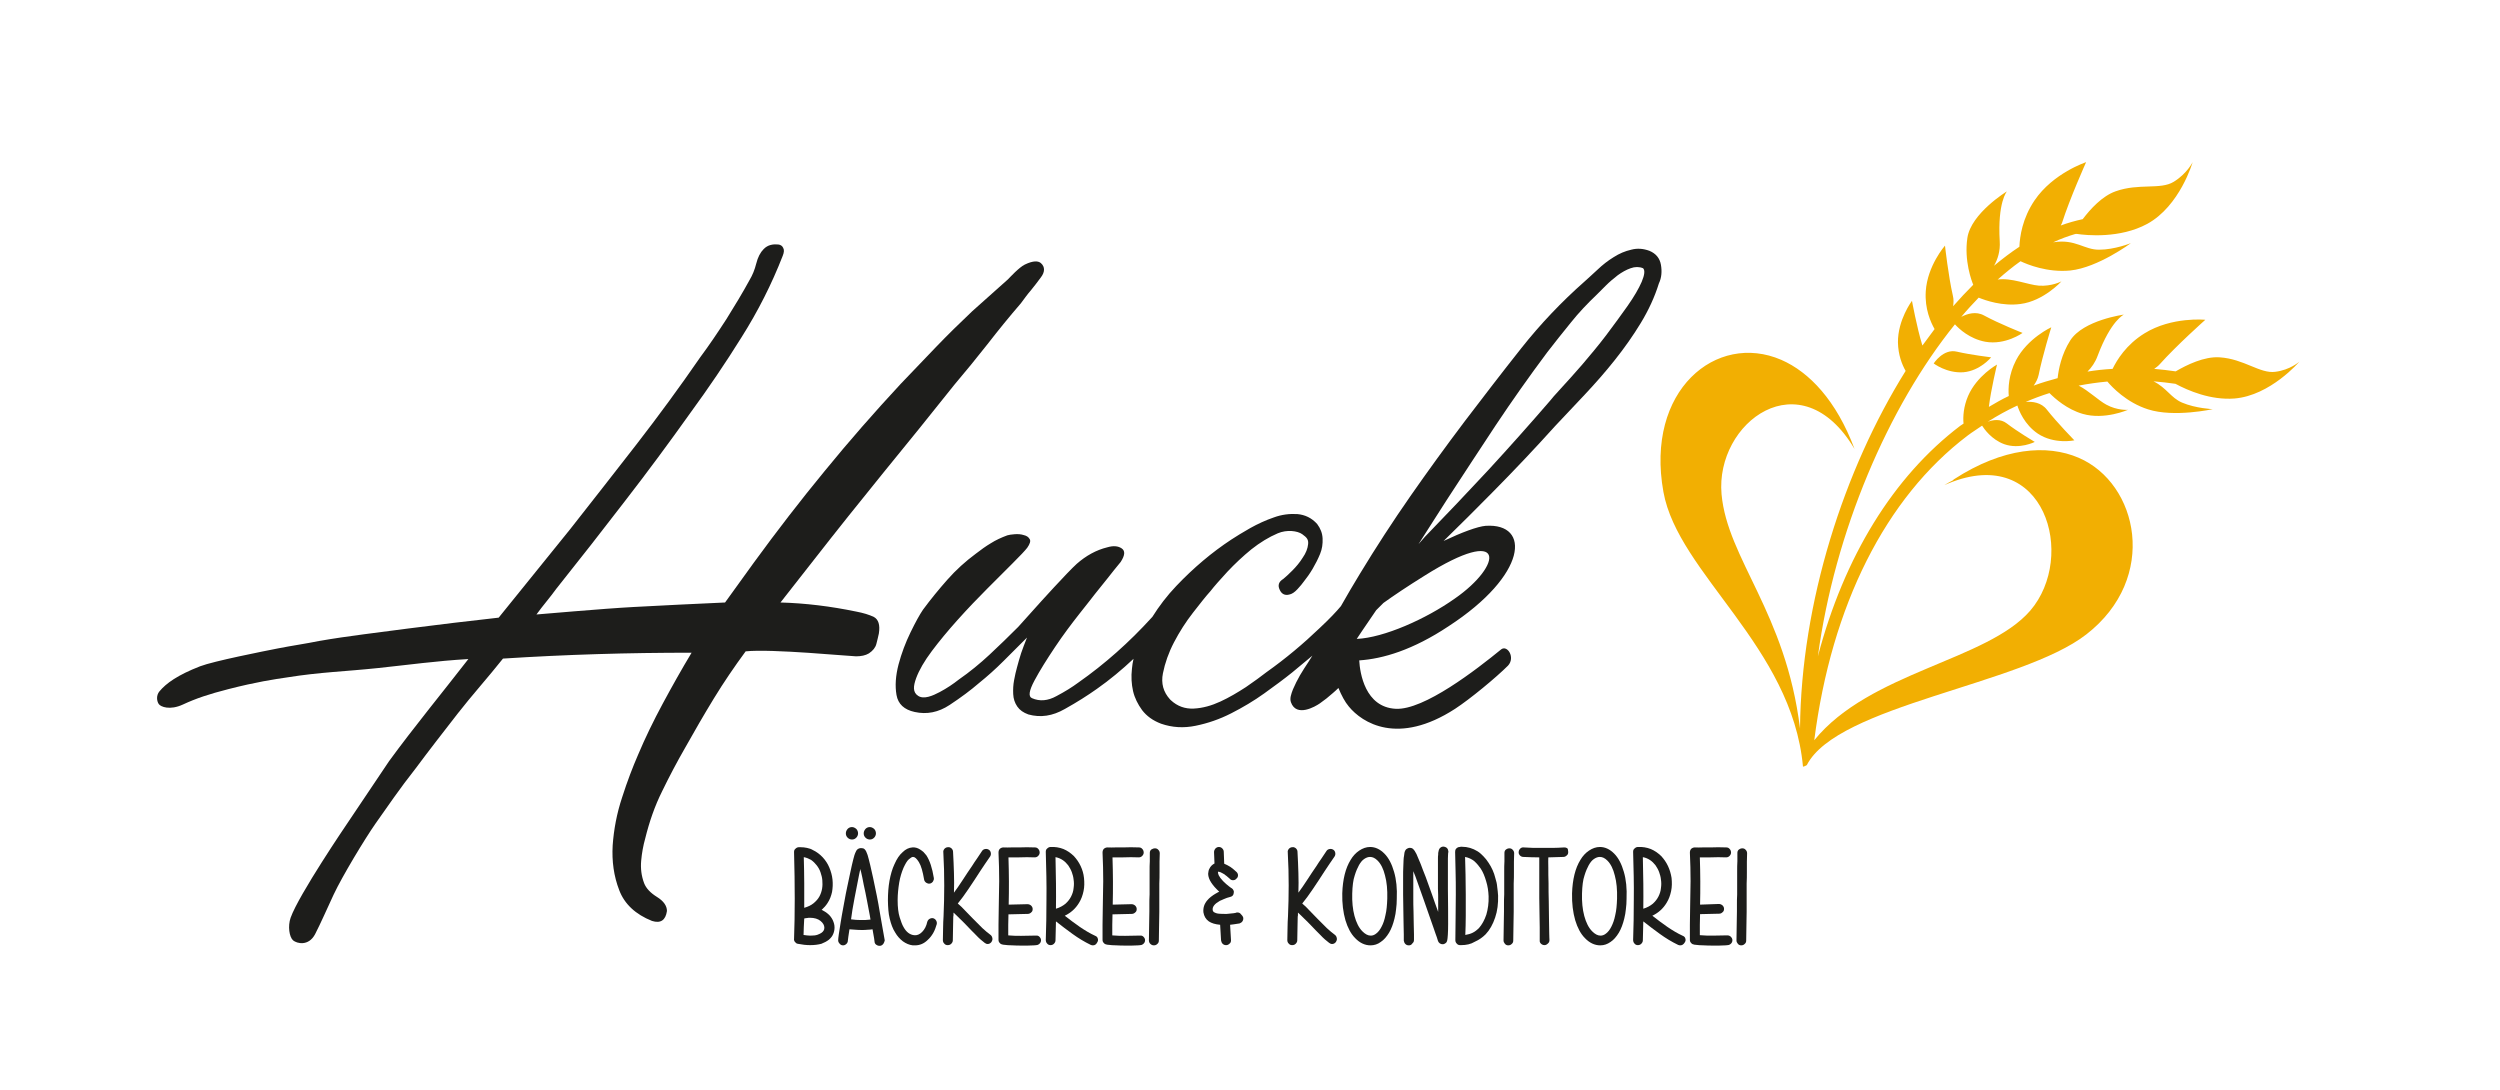 <?xml version="1.0" encoding="UTF-8"?>
<svg xmlns="http://www.w3.org/2000/svg" xmlns:xlink="http://www.w3.org/1999/xlink" version="1.1" id="Ebene_1" x="0px" y="0px" width="110.54px" height="48.19px" viewBox="0 0 110.54 48.19" xml:space="preserve">
<g>
	<g>
		<path fill="#F2AF02" d="M85.5,16.07c0,0,0.57,0.44,1.31,0.39c0.74-0.06,1.23-0.66,1.23-0.66s-0.91-0.11-1.51-0.25    C85.93,15.4,85.5,16.07,85.5,16.07z"></path>
		<path fill="#F2AF02" d="M100.6,16.44c-0.67,0.09-1.38-0.57-2.45-0.64c-0.69-0.05-1.47,0.34-1.95,0.62    c-0.32-0.05-0.64-0.08-0.95-0.11c0.08-0.06,0.17-0.12,0.24-0.2c0.74-0.83,2.02-1.97,2.02-1.97s-1.48-0.15-2.69,0.6    c-0.81,0.5-1.22,1.18-1.41,1.57c-0.37,0.02-0.74,0.06-1.11,0.12c0.18-0.18,0.34-0.4,0.45-0.7c0.59-1.57,1.16-1.82,1.16-1.82    s-1.79,0.24-2.37,1.14c-0.39,0.61-0.52,1.29-0.56,1.67c-0.36,0.1-0.71,0.2-1.06,0.33c0.1-0.14,0.18-0.29,0.22-0.47    c0.17-0.85,0.56-2.11,0.56-2.11s-1.05,0.48-1.56,1.46c-0.33,0.64-0.35,1.24-0.32,1.58c-0.3,0.14-0.59,0.31-0.88,0.48    c0.09-0.76,0.36-1.87,0.36-1.87s-0.89,0.49-1.28,1.39c-0.2,0.47-0.23,0.91-0.2,1.22c-0.05,0.04-0.1,0.06-0.15,0.1    c-2.96,2.25-5.13,5.79-6.29,10.19c0.74-5.5,3.11-11.03,6.06-14.68c0.18,0.2,0.65,0.64,1.34,0.77c0.89,0.16,1.65-0.39,1.65-0.39    s-1.04-0.41-1.7-0.77c-0.36-0.2-0.74-0.08-1.01,0.06c0.25-0.3,0.51-0.58,0.77-0.85c0.29,0.12,1.05,0.39,1.85,0.28    c1.02-0.13,1.81-1,1.81-1s-0.43,0.23-1,0.19c-0.49-0.04-1.22-0.36-1.82-0.27c0.33-0.29,0.67-0.57,1.01-0.81    c0.29,0.14,1.19,0.51,2.2,0.41c1.23-0.13,2.68-1.21,2.68-1.21s-0.72,0.29-1.4,0.29c-0.66,0.01-1.05-0.48-2.01-0.33    c-0.02,0-0.03,0.01-0.04,0.01c0.34-0.16,0.67-0.28,1.01-0.38v0.01c0.01,0,0.02,0,0.03-0.01c0.46,0.07,1.93,0.21,3.13-0.44    c1.45-0.79,2.01-2.73,2.01-2.73s-0.25,0.51-0.84,0.87c-0.59,0.36-1.54,0.05-2.57,0.42c-0.59,0.21-1.11,0.78-1.45,1.23    c-0.32,0.07-0.65,0.16-0.97,0.28c0.01-0.04,0.04-0.07,0.05-0.1c0.35-1.1,1.07-2.7,1.07-2.7s-1.46,0.48-2.28,1.69    c-0.54,0.8-0.65,1.59-0.67,2.05c-0.38,0.25-0.75,0.53-1.12,0.84c0.16-0.29,0.28-0.64,0.25-1.09c-0.1-1.73,0.32-2.2,0.32-2.2    s-1.59,0.97-1.75,2.06c-0.15,1,0.19,1.91,0.26,2.07c-0.3,0.3-0.6,0.62-0.89,0.95c0.02-0.15,0.03-0.3-0.01-0.46    c-0.2-0.87-0.35-2.22-0.35-2.22s-0.78,0.89-0.85,2.02c-0.05,0.78,0.22,1.37,0.39,1.67c-0.18,0.24-0.36,0.48-0.54,0.73    c0-0.01,0-0.03-0.01-0.04c-0.23-0.75-0.45-1.94-0.45-1.94s-0.63,0.84-0.62,1.84c0.01,0.55,0.18,0.98,0.34,1.26    c-2.73,4.37-4.62,10.24-4.67,15.81c-0.63-5.13-3.21-7.49-3.47-10.36c-0.28-3.17,3.5-6.01,5.88-2c-0.8-2.14-2-3.4-3.24-3.94    c-2.87-1.24-6.02,1.35-5.21,5.84c0.65,3.61,5.68,6.83,6.17,12.14c0.02,0.03,0.17-0.06,0.17-0.06c1.35-2.65,9.5-3.55,12.36-5.78    c3.22-2.5,2.29-6.68-0.34-7.81c-1.4-0.6-3.33-0.46-5.51,0.95l-0.06,0.05c0.02-0.01,0.04-0.01,0.05-0.02    c-0.14,0.07-0.28,0.14-0.42,0.23l0.19-0.08c4.27-1.75,5.67,3.24,3.61,5.63c-1.91,2.21-7.1,2.71-9.55,5.73    c0.76-5.95,3.15-10.72,6.78-13.47c0.21-0.16,0.43-0.29,0.64-0.44c0.09,0.14,0.41,0.61,0.98,0.82c0.68,0.24,1.35-0.1,1.35-0.1    s-0.76-0.45-1.24-0.82c-0.27-0.21-0.61-0.16-0.84-0.07c0.42-0.27,0.86-0.51,1.31-0.72c0.07,0.22,0.31,0.84,0.9,1.24    c0.73,0.49,1.62,0.3,1.62,0.3s-0.76-0.78-1.21-1.35c-0.25-0.33-0.64-0.37-0.94-0.35c0.35-0.15,0.7-0.28,1.05-0.39    c0.25,0.25,0.78,0.72,1.47,0.92c0.96,0.28,2-0.18,2-0.18s-0.47,0.04-0.96-0.23c-0.35-0.19-0.77-0.61-1.22-0.84    c0.42-0.08,0.84-0.14,1.27-0.18c0.2,0.24,0.85,0.93,1.8,1.23c1.15,0.37,2.86-0.01,2.86-0.01s-0.75-0.03-1.36-0.29    c-0.49-0.21-0.68-0.65-1.26-0.94c0.32,0.03,0.65,0.06,0.97,0.11c0.56,0.3,1.55,0.73,2.61,0.65c1.59-0.13,2.87-1.63,2.87-1.63    S101.26,16.36,100.6,16.44z M79.71,33.81L79.71,33.81c0,0.01,0,0.01,0,0.01C79.71,33.81,79.71,33.81,79.71,33.81z"></path>
	</g>
	<path fill="#1D1D1B" d="M14.75,39.56c0.39-0.83,1.37-2.45,1.85-3.14c0.48-0.68,1.11-1.6,1.76-2.42c0.61-0.82,1.24-1.63,1.87-2.44   c0.63-0.81,1.36-1.62,2.01-2.44c2.81-0.18,5.53-0.26,8.34-0.26c-0.44,0.73-0.86,1.48-1.27,2.24s-0.78,1.52-1.1,2.28   c-0.23,0.53-0.47,1.15-0.7,1.87c-0.24,0.72-0.37,1.43-0.42,2.13c-0.04,0.7,0.05,1.36,0.29,1.98c0.23,0.61,0.72,1.07,1.45,1.36   c0.38,0.12,0.6-0.03,0.66-0.44c0-0.23-0.15-0.44-0.44-0.62s-0.48-0.38-0.57-0.61c-0.12-0.32-0.16-0.65-0.13-0.99   s0.09-0.67,0.18-0.99c0.18-0.73,0.42-1.43,0.75-2.09c0.32-0.66,0.66-1.3,1.01-1.91c0.41-0.73,0.83-1.46,1.27-2.18   c0.44-0.72,0.91-1.41,1.41-2.09c1.13-0.12,4.64,0.22,4.88,0.22c0.23,0,0.42-0.04,0.57-0.13c0.18-0.12,0.29-0.26,0.33-0.42   s0.08-0.31,0.11-0.46c0.06-0.38-0.02-0.62-0.22-0.73c-0.21-0.1-0.47-0.18-0.79-0.24c-1.11-0.23-2.23-0.37-3.34-0.4l1.45-1.85   c1.03-1.32,2.06-2.61,3.1-3.89c1.04-1.27,2.09-2.57,3.14-3.89c0.5-0.59,0.99-1.19,1.47-1.8c0.48-0.62,0.97-1.22,1.47-1.8   c0.15-0.2,0.29-0.4,0.44-0.57c0.15-0.18,0.29-0.37,0.44-0.57c0.18-0.23,0.2-0.47,0-0.64c-0.11-0.09-0.32-0.12-0.71,0.07   c-0.26,0.13-0.65,0.56-0.74,0.65l-1.58,1.41c-0.56,0.53-1.09,1.05-1.6,1.58s-1.03,1.07-1.56,1.63c-1.17,1.26-2.29,2.54-3.36,3.85   c-1.07,1.3-2.12,2.66-3.14,4.06l-1.27,1.76c-1.38,0.06-2.73,0.13-4.06,0.2c-1.33,0.07-4.23,0.33-4.28,0.33   c0.15-0.2,0.29-0.39,0.44-0.57s0.29-0.37,0.44-0.57c1.03-1.29,2.04-2.58,3.03-3.87c1-1.29,1.96-2.59,2.9-3.91   c0.79-1.08,1.55-2.2,2.26-3.34c0.72-1.14,1.33-2.34,1.82-3.6c0.06-0.15,0.07-0.26,0.02-0.35c-0.04-0.09-0.12-0.14-0.22-0.15   c-0.1-0.01-0.21-0.01-0.33,0.02c-0.12,0.03-0.22,0.09-0.31,0.18c-0.15,0.15-0.26,0.36-0.33,0.64c-0.07,0.28-0.17,0.52-0.29,0.72   c-0.32,0.59-0.67,1.16-1.03,1.74c-0.37,0.57-0.75,1.14-1.16,1.69c-0.91,1.32-1.85,2.6-2.81,3.84c-0.97,1.25-1.95,2.5-2.94,3.76   l-3.16,3.91c-1.35,0.15-2.68,0.31-4,0.48c-1.32,0.18-2.61,0.32-3.93,0.55c-0.59,0.12-1.22,0.21-1.83,0.33s-2.84,0.56-3.44,0.79   c-1,0.39-1.5,0.75-1.8,1.11C6.9,30.75,6.93,31,7.02,31.13c0.08,0.12,0.49,0.29,1.07,0.02s1.15-0.46,2.01-0.68   c1.25-0.32,2-0.43,2.61-0.52c1.43-0.23,2.57-0.26,3.99-0.41s2.54-0.31,4.01-0.4c-1.14,1.47-2.43,3.04-3.51,4.52l-1.86,2.77   c0,0-2.13,3.13-2.49,4.15c-0.13,0.37-0.06,0.85,0.11,1c0.17,0.14,0.68,0.27,0.97-0.27C14.21,40.76,14.35,40.42,14.75,39.56z"></path>
	<path fill="#1D1D1B" d="M73.44,11.71c-0.05-0.29-0.22-0.5-0.51-0.62c-0.27-0.1-0.54-0.12-0.8-0.05c-0.27,0.06-0.53,0.17-0.78,0.33   c-0.26,0.16-0.49,0.34-0.71,0.55s-0.42,0.38-0.58,0.53c-1.02,0.9-1.95,1.88-2.79,2.94c-0.84,1.06-1.67,2.14-2.5,3.23   c-0.83,1.1-1.63,2.2-2.41,3.32c-0.78,1.12-1.52,2.26-2.23,3.43c-0.29,0.48-0.57,0.95-0.84,1.43c-0.19,0.23-0.5,0.56-0.95,0.98   c-0.71,0.68-1.48,1.33-2.34,1.94c-0.24,0.19-0.55,0.41-0.91,0.66c-0.37,0.24-0.74,0.46-1.13,0.64s-0.78,0.29-1.17,0.31   c-0.39,0.02-0.73-0.1-1.02-0.37l-0.04-0.04c-0.29-0.32-0.4-0.7-0.31-1.15c0.09-0.45,0.25-0.91,0.49-1.37   c0.24-0.46,0.52-0.9,0.84-1.31s0.57-0.73,0.77-0.95c0.17-0.22,0.42-0.5,0.75-0.86c0.33-0.35,0.68-0.68,1.06-0.99   c0.38-0.3,0.77-0.54,1.17-0.71c0.4-0.17,0.87-0.11,1.08,0.04c0.21,0.15,0.28,0.24,0.26,0.44s-0.1,0.4-0.24,0.6   c-0.13,0.21-0.29,0.4-0.46,0.57s-0.3,0.29-0.4,0.37c-0.2,0.12-0.25,0.28-0.16,0.47c0.08,0.19,0.23,0.27,0.42,0.22   c0.12-0.02,0.24-0.1,0.37-0.24c0.12-0.13,0.22-0.25,0.29-0.35c0.12-0.15,0.25-0.33,0.38-0.55s0.24-0.44,0.33-0.66   s0.12-0.44,0.11-0.68c-0.01-0.23-0.09-0.44-0.24-0.64c-0.24-0.27-0.54-0.41-0.88-0.44c-0.34-0.02-0.69,0.02-1.04,0.15   c-0.35,0.12-0.7,0.28-1.04,0.47c-0.34,0.19-0.62,0.37-0.84,0.51c-0.85,0.56-1.66,1.24-2.43,2.05c-0.41,0.43-0.76,0.89-1.06,1.37   c-0.01,0.01-0.01,0.01-0.02,0.02c-1,1.1-2.08,2.06-3.25,2.88c-0.27,0.2-0.59,0.4-0.97,0.6c-0.38,0.21-0.74,0.24-1.08,0.09   c-0.17-0.07-0.13-0.33,0.11-0.78s0.55-0.94,0.91-1.48c0.36-0.54,0.73-1.03,1.1-1.5c0.37-0.46,0.58-0.74,0.66-0.84   c0.19-0.24,0.38-0.48,0.57-0.71c0.18-0.23,0.37-0.47,0.57-0.71c0.19-0.29,0.21-0.49,0.05-0.6s-0.37-0.13-0.64-0.05   c-0.49,0.12-0.94,0.37-1.35,0.73c-0.41,0.37-1.65,1.74-1.88,2s-0.47,0.52-0.71,0.79c-0.41,0.41-0.83,0.82-1.26,1.22   c-0.43,0.4-0.88,0.77-1.37,1.11c-0.24,0.19-0.52,0.38-0.84,0.55s-0.7,0.33-0.95,0.17s-0.22-0.43-0.09-0.79   c0.13-0.35,0.36-0.75,0.69-1.19c0.33-0.44,0.71-0.9,1.15-1.39c0.44-0.49,0.87-0.94,1.3-1.37s0.8-0.8,1.13-1.13s0.54-0.55,0.64-0.68   c0.12-0.17,0.16-0.3,0.11-0.38c-0.05-0.09-0.13-0.15-0.26-0.18c-0.12-0.04-0.26-0.05-0.4-0.04c-0.15,0.01-0.26,0.03-0.33,0.05   c-0.27,0.1-0.51,0.21-0.73,0.35c-0.22,0.13-0.44,0.29-0.66,0.46c-0.46,0.34-0.88,0.72-1.26,1.15c-0.38,0.43-0.74,0.87-1.08,1.33   c-0.15,0.22-0.33,0.55-0.55,1c-0.22,0.45-0.4,0.93-0.53,1.42c-0.13,0.5-0.16,0.95-0.09,1.35s0.34,0.65,0.8,0.75   c0.54,0.12,1.05,0.02,1.55-0.31s0.93-0.65,1.3-0.97c0.36-0.29,0.72-0.61,1.08-0.97c0.35-0.35,0.7-0.7,1.04-1.04   c-0.1,0.24-0.18,0.47-0.26,0.69c-0.07,0.22-0.13,0.43-0.18,0.62c-0.05,0.17-0.09,0.36-0.13,0.57s-0.05,0.41-0.04,0.62   c0.01,0.21,0.07,0.39,0.18,0.55s0.27,0.27,0.49,0.35c0.54,0.15,1.07,0.07,1.61-0.24c0.54-0.3,1.01-0.6,1.42-0.89   c0.57-0.4,1.11-0.85,1.62-1.33c-0.03,0.14-0.06,0.29-0.07,0.44c-0.04,0.35-0.02,0.68,0.05,0.99c0.07,0.3,0.21,0.58,0.4,0.84   c0.2,0.26,0.47,0.46,0.84,0.6c0.49,0.17,1,0.2,1.53,0.09c0.54-0.11,1.06-0.29,1.57-0.55c0.51-0.26,1-0.55,1.46-0.88   s0.88-0.64,1.24-0.93c0.29-0.24,0.59-0.49,0.89-0.74c-0.05,0.08-0.11,0.17-0.17,0.27c-0.13,0.19-0.26,0.4-0.38,0.6   c-0.12,0.21-0.22,0.41-0.31,0.62c-0.08,0.21-0.15,0.4-0.09,0.57c0.24,0.68,1.08,0.19,1.28,0.05c0.19-0.13,0.39-0.29,0.58-0.46   c0.08-0.07,0.16-0.14,0.24-0.22c0.13,0.32,0.29,0.62,0.46,0.82c0.59,0.72,2.17,1.74,4.7,0.1c0.66-0.43,1.81-1.38,2.34-1.91   c0.33-0.36-0.03-0.92-0.3-0.72c-1.09,0.89-3.42,2.7-4.67,2.63c-1.35-0.07-1.58-1.58-1.61-2.14c1.05-0.07,2.37-0.46,3.95-1.51   c3.49-2.27,3.65-4.57,1.64-4.44c-0.36,0.03-1.06,0.29-1.86,0.67c0.73-0.71,1.45-1.43,2.17-2.16c0.94-0.95,1.86-1.92,2.76-2.92   c0.41-0.44,0.85-0.9,1.31-1.39s0.91-1,1.33-1.53c0.43-0.54,0.81-1.08,1.15-1.64c0.34-0.56,0.61-1.14,0.8-1.75   C73.47,12.28,73.49,12,73.44,11.71z M64.32,26.47c-1.27,0.9-3.14,1.73-4.33,1.78l0.24-0.36l0.62-0.91l0.32-0.32   c0.46-0.33,1.04-0.72,1.81-1.2C66.65,23.15,66.46,24.99,64.32,26.47z M72.59,12.46c-0.13,0.3-0.34,0.66-0.62,1.06   c-0.28,0.4-0.6,0.83-0.95,1.3c-0.35,0.46-0.71,0.89-1.06,1.3c-0.35,0.4-0.66,0.75-0.93,1.04c-0.27,0.29-0.44,0.49-0.51,0.58   c-0.88,1.02-1.78,2.03-2.7,3.03c-0.93,1-1.86,1.98-2.81,2.96l-0.29,0.33l1.24-1.94c0.73-1.12,1.45-2.22,2.17-3.31   c0.72-1.08,1.48-2.16,2.28-3.23c0.34-0.44,0.69-0.88,1.04-1.31c0.35-0.44,0.74-0.85,1.15-1.24c0.1-0.1,0.23-0.23,0.4-0.4   s0.35-0.32,0.53-0.46c0.18-0.13,0.37-0.24,0.57-0.31c0.19-0.07,0.38-0.07,0.55,0C72.74,11.95,72.72,12.15,72.59,12.46z"></path>
	<g>
		<g>
			<path fill="#1D1D1B" d="M35.82,41.79c-0.17,0-0.35-0.02-0.55-0.06c-0.05-0.01-0.09-0.04-0.12-0.08s-0.05-0.09-0.04-0.14     c0.02-0.54,0.03-1.13,0.03-1.77s-0.01-1.33-0.03-2.06c0-0.06,0.01-0.11,0.06-0.15c0.04-0.04,0.09-0.07,0.15-0.07h0.07     c0.1,0,0.2,0.01,0.29,0.03c0.1,0.02,0.19,0.05,0.27,0.1c0.15,0.07,0.3,0.18,0.43,0.32c0.12,0.13,0.22,0.28,0.29,0.45     c0.07,0.17,0.12,0.34,0.14,0.53s0.01,0.38-0.02,0.55c-0.04,0.18-0.1,0.34-0.2,0.49c-0.07,0.11-0.16,0.21-0.26,0.3     c0.1,0.05,0.19,0.1,0.27,0.17c0.1,0.08,0.17,0.18,0.22,0.28c0.05,0.11,0.08,0.21,0.08,0.33c0,0.1-0.02,0.2-0.06,0.29     c-0.04,0.1-0.11,0.18-0.19,0.25c-0.09,0.07-0.2,0.13-0.33,0.18C36.17,41.77,36.01,41.79,35.82,41.79z M35.53,41.34     c0.05,0.01,0.1,0.01,0.15,0.02c0.05,0,0.09,0.01,0.14,0.01c0.14,0,0.25-0.01,0.33-0.04c0.08-0.03,0.14-0.06,0.18-0.09     c0.08-0.06,0.12-0.13,0.12-0.22c0-0.11-0.06-0.21-0.17-0.3c-0.11-0.09-0.27-0.14-0.47-0.14c-0.04,0-0.08,0-0.11,0.01     c-0.04,0-0.08,0.01-0.13,0.02h-0.01C35.54,40.86,35.54,41.1,35.53,41.34z M35.54,37.9c0.01,0.4,0.02,0.79,0.02,1.16     s0,0.73,0,1.08c0.17-0.05,0.3-0.11,0.41-0.2s0.2-0.19,0.26-0.3s0.1-0.23,0.12-0.35s0.02-0.25,0.01-0.37     c-0.01-0.12-0.04-0.23-0.08-0.35s-0.1-0.22-0.17-0.31s-0.15-0.17-0.25-0.24C35.77,37.97,35.66,37.92,35.54,37.9z"></path>
			<path fill="#1D1D1B" d="M39.06,41.73c-0.04,0.05-0.08,0.08-0.14,0.09h-0.04c-0.05,0-0.1-0.02-0.14-0.05s-0.07-0.08-0.07-0.13     c0,0-0.01-0.06-0.02-0.15c-0.02-0.1-0.04-0.23-0.07-0.4c-0.07,0.01-0.15,0.02-0.23,0.02c-0.08,0.01-0.15,0.01-0.22,0.01     c-0.1,0-0.19,0-0.29-0.01c-0.1-0.01-0.19-0.01-0.28-0.02c-0.02,0.13-0.04,0.24-0.05,0.33s-0.02,0.14-0.02,0.16     c0,0.06-0.02,0.11-0.06,0.15s-0.09,0.07-0.15,0.07s-0.11-0.02-0.15-0.07c-0.04-0.04-0.07-0.09-0.07-0.15     c0-0.05,0.01-0.14,0.03-0.28s0.05-0.31,0.08-0.51c0.03-0.2,0.07-0.41,0.11-0.63c0.04-0.23,0.08-0.44,0.12-0.65     c0.02-0.09,0.04-0.19,0.06-0.29c0.02-0.11,0.04-0.21,0.07-0.33c0.02-0.11,0.05-0.22,0.07-0.33s0.05-0.22,0.07-0.32     c0.04-0.18,0.08-0.32,0.11-0.43c0.02-0.05,0.04-0.12,0.08-0.19s0.1-0.11,0.19-0.12c0.02,0,0.06,0,0.11,0.01s0.1,0.06,0.14,0.14     c0.02,0.04,0.04,0.09,0.06,0.15c0.03,0.1,0.07,0.25,0.12,0.46c0.04,0.16,0.08,0.36,0.13,0.58c0.05,0.23,0.1,0.48,0.16,0.77     c0.05,0.24,0.09,0.48,0.13,0.72c0.04,0.23,0.08,0.44,0.11,0.63c0.03,0.18,0.07,0.39,0.11,0.62     C39.11,41.63,39.09,41.68,39.06,41.73z M37.67,37.12c-0.07,0-0.14-0.03-0.19-0.08c-0.05-0.05-0.08-0.11-0.08-0.19     c0-0.08,0.03-0.14,0.08-0.2c0.05-0.05,0.11-0.08,0.19-0.08c0.07,0,0.13,0.03,0.19,0.08c0.05,0.05,0.08,0.12,0.08,0.2     c0,0.07-0.03,0.14-0.08,0.19C37.8,37.1,37.74,37.12,37.67,37.12z M37.63,40.65c0.14,0.02,0.29,0.03,0.43,0.03s0.29,0,0.43-0.02     c-0.02-0.12-0.04-0.25-0.07-0.39s-0.05-0.28-0.08-0.42c-0.05-0.27-0.1-0.51-0.15-0.73c-0.04-0.22-0.08-0.41-0.12-0.58     c-0.01-0.02-0.01-0.04-0.02-0.06c0-0.02-0.01-0.04-0.01-0.06c-0.03,0.14-0.07,0.32-0.11,0.54c-0.04,0.21-0.09,0.47-0.15,0.77     c-0.03,0.17-0.06,0.34-0.09,0.5C37.67,40.37,37.65,40.51,37.63,40.65z M38.46,37.12c-0.07,0-0.14-0.03-0.19-0.08     c-0.05-0.05-0.08-0.11-0.08-0.19c0-0.08,0.03-0.14,0.08-0.2c0.05-0.05,0.11-0.08,0.19-0.08c0.07,0,0.13,0.03,0.19,0.08     c0.05,0.05,0.08,0.12,0.08,0.2c0,0.07-0.03,0.14-0.08,0.19C38.59,37.1,38.53,37.12,38.46,37.12z"></path>
			<path fill="#1D1D1B" d="M40.46,41.8c-0.02,0-0.03,0-0.05,0c-0.01,0-0.03,0-0.05,0c-0.16-0.02-0.3-0.08-0.44-0.18     c-0.13-0.1-0.25-0.23-0.34-0.39c-0.05-0.08-0.1-0.17-0.14-0.28c-0.04-0.1-0.07-0.21-0.1-0.33c-0.03-0.12-0.05-0.25-0.06-0.38     c-0.01-0.14-0.02-0.28-0.02-0.42c0-0.31,0.02-0.6,0.07-0.88c0.05-0.27,0.12-0.52,0.22-0.73c0.1-0.23,0.22-0.41,0.36-0.53     c0.13-0.13,0.28-0.2,0.43-0.21c0.12-0.01,0.23,0.02,0.34,0.09c0.05,0.03,0.1,0.07,0.15,0.11c0.04,0.05,0.09,0.1,0.13,0.15     c0.15,0.23,0.26,0.56,0.33,1c0.01,0.06-0.01,0.11-0.04,0.16c-0.04,0.05-0.08,0.08-0.14,0.09c-0.06,0.01-0.11-0.01-0.16-0.04     c-0.05-0.04-0.08-0.08-0.09-0.14c-0.06-0.35-0.13-0.61-0.23-0.77s-0.18-0.23-0.26-0.23c-0.05,0-0.11,0.04-0.19,0.11     c-0.08,0.07-0.15,0.2-0.23,0.37c-0.08,0.19-0.15,0.41-0.19,0.65c-0.04,0.25-0.07,0.51-0.07,0.78c0,0.32,0.03,0.57,0.09,0.76     s0.11,0.33,0.17,0.43c0.12,0.22,0.28,0.34,0.46,0.36c0.13,0.02,0.25-0.03,0.36-0.14s0.19-0.26,0.23-0.45     c0.02-0.06,0.05-0.1,0.1-0.13c0.05-0.03,0.11-0.04,0.16-0.03c0.06,0.02,0.1,0.05,0.13,0.1c0.03,0.05,0.04,0.1,0.03,0.16     c-0.04,0.14-0.09,0.28-0.16,0.4c-0.07,0.12-0.15,0.22-0.24,0.3C40.86,41.72,40.67,41.8,40.46,41.8z"></path>
			<path fill="#1D1D1B" d="M43.8,41.34c0.05,0.04,0.07,0.09,0.08,0.15c0.01,0.06-0.01,0.11-0.04,0.16c-0.05,0.06-0.1,0.09-0.17,0.09     c-0.05,0-0.09-0.02-0.13-0.05c-0.12-0.09-0.25-0.2-0.38-0.34c-0.14-0.14-0.28-0.28-0.42-0.43c-0.1-0.1-0.19-0.2-0.29-0.29     c-0.1-0.1-0.19-0.19-0.29-0.28c0,0.03,0,0.06,0,0.09s0,0.06-0.01,0.09c0,0.17-0.01,0.34-0.01,0.51s-0.01,0.35-0.01,0.54     c0,0.06-0.03,0.11-0.07,0.15s-0.09,0.06-0.15,0.06H41.9c-0.06,0-0.11-0.02-0.15-0.07c-0.04-0.04-0.06-0.09-0.06-0.15     c0-0.19,0.01-0.37,0.01-0.54c0-0.17,0.01-0.35,0.02-0.52c0.02-0.46,0.03-0.91,0.03-1.36s-0.01-0.94-0.04-1.46     c-0.01-0.06,0.01-0.11,0.05-0.16c0.04-0.04,0.09-0.07,0.15-0.07c0.06-0.01,0.11,0.01,0.16,0.05c0.04,0.04,0.07,0.09,0.07,0.15     c0.02,0.33,0.03,0.64,0.04,0.94c0.01,0.29,0.01,0.58,0,0.87c0.12-0.16,0.25-0.35,0.38-0.55c0.14-0.21,0.27-0.42,0.42-0.63     c0.07-0.11,0.14-0.22,0.22-0.33c0.07-0.11,0.15-0.22,0.22-0.33c0.03-0.05,0.08-0.08,0.14-0.09c0.06-0.01,0.11,0,0.16,0.03     s0.08,0.08,0.09,0.14s0,0.11-0.03,0.16c-0.07,0.1-0.14,0.21-0.22,0.32c-0.07,0.11-0.15,0.22-0.22,0.33     c-0.18,0.28-0.35,0.54-0.52,0.79c-0.17,0.25-0.32,0.46-0.47,0.64c0.12,0.1,0.23,0.21,0.34,0.33c0.11,0.12,0.23,0.23,0.34,0.35     c0.14,0.14,0.28,0.28,0.41,0.41C43.57,41.16,43.69,41.26,43.8,41.34z"></path>
			<path fill="#1D1D1B" d="M45.96,41.42c0.04,0.04,0.07,0.09,0.07,0.15s-0.02,0.11-0.06,0.15s-0.09,0.07-0.15,0.07     c-0.02,0-0.05,0.01-0.1,0.01c-0.09,0-0.18,0.01-0.27,0.01s-0.18,0-0.28,0c-0.13,0-0.27,0-0.4-0.01c-0.13,0-0.27-0.01-0.42-0.03     c-0.06-0.01-0.11-0.03-0.14-0.07c-0.04-0.04-0.06-0.08-0.06-0.14c0-0.23,0-0.45,0-0.68s0.01-0.46,0.01-0.7     c0.01-0.4,0.01-0.81,0.02-1.22c0-0.41-0.01-0.83-0.03-1.26c0-0.07,0.02-0.13,0.06-0.17c0.05-0.04,0.1-0.06,0.16-0.06     c0.12,0,0.23,0.01,0.34,0c0.11,0,0.23,0,0.34,0c0.23-0.01,0.47-0.01,0.71,0c0.06,0,0.11,0.02,0.15,0.07     c0.04,0.04,0.06,0.1,0.06,0.16s-0.03,0.11-0.07,0.15s-0.09,0.06-0.15,0.06c-0.23-0.01-0.46-0.01-0.69,0h-0.47     c0.01,0.36,0.02,0.72,0.02,1.06c0,0.35,0,0.69-0.01,1.03l0.83-0.02c0.06,0,0.11,0.02,0.16,0.06c0.04,0.04,0.07,0.09,0.07,0.15     s-0.01,0.11-0.06,0.15c-0.04,0.04-0.09,0.07-0.16,0.07l-0.85,0.02c0,0.16-0.01,0.31-0.01,0.47c0,0.15,0,0.31,0,0.46     c0.2,0.02,0.39,0.02,0.57,0.02s0.37-0.01,0.55-0.01h0.11C45.87,41.36,45.92,41.38,45.96,41.42z"></path>
			<path fill="#1D1D1B" d="M48.32,41.8c-0.03,0-0.06-0.01-0.09-0.02c-0.29-0.14-0.55-0.3-0.8-0.48s-0.5-0.37-0.74-0.56     c0,0.14-0.01,0.29-0.01,0.43s-0.01,0.28-0.01,0.41c0,0.06-0.03,0.11-0.07,0.15s-0.09,0.06-0.15,0.06s-0.11-0.02-0.15-0.07     c-0.04-0.04-0.06-0.1-0.06-0.16c0.02-0.55,0.03-1.15,0.03-1.8c0.01-0.65-0.01-1.35-0.03-2.09c0-0.06,0.01-0.11,0.06-0.15     c0.04-0.04,0.09-0.07,0.15-0.07c0.2-0.01,0.39,0.02,0.57,0.09c0.08,0.03,0.16,0.08,0.24,0.13c0.07,0.05,0.15,0.11,0.22,0.18     c0.12,0.13,0.22,0.27,0.3,0.44c0.08,0.17,0.13,0.34,0.15,0.53c0.02,0.2,0.02,0.39-0.02,0.58c-0.04,0.19-0.1,0.36-0.2,0.52     c-0.15,0.25-0.36,0.44-0.63,0.57c0.22,0.17,0.44,0.34,0.66,0.49s0.45,0.29,0.69,0.4c0.06,0.02,0.1,0.07,0.11,0.12     c0.02,0.06,0.01,0.11-0.02,0.16C48.47,41.76,48.41,41.8,48.32,41.8z M46.67,37.9c0.02,0.81,0.03,1.57,0.02,2.28     c0.17-0.05,0.31-0.13,0.42-0.22c0.11-0.1,0.19-0.2,0.25-0.32s0.1-0.24,0.11-0.37c0.02-0.13,0.02-0.26,0-0.38     c-0.01-0.11-0.04-0.22-0.08-0.33s-0.1-0.21-0.16-0.3c-0.07-0.09-0.15-0.17-0.24-0.23C46.9,37.97,46.79,37.92,46.67,37.9z"></path>
			<path fill="#1D1D1B" d="M50.56,41.42c0.04,0.04,0.07,0.09,0.07,0.15s-0.02,0.11-0.06,0.15s-0.09,0.07-0.15,0.07     c-0.02,0-0.05,0.01-0.1,0.01c-0.09,0-0.18,0.01-0.27,0.01s-0.18,0-0.28,0c-0.13,0-0.27,0-0.4-0.01c-0.13,0-0.27-0.01-0.42-0.03     c-0.06-0.01-0.11-0.03-0.14-0.07c-0.04-0.04-0.06-0.08-0.06-0.14c0-0.23,0-0.45,0-0.68s0.01-0.46,0.01-0.7     c0.01-0.4,0.01-0.81,0.02-1.22c0-0.41-0.01-0.83-0.03-1.26c0-0.07,0.02-0.13,0.06-0.17c0.05-0.04,0.1-0.06,0.16-0.06     c0.12,0,0.23,0.01,0.34,0c0.11,0,0.23,0,0.34,0c0.23-0.01,0.47-0.01,0.71,0c0.06,0,0.11,0.02,0.15,0.07     c0.04,0.04,0.06,0.1,0.06,0.16s-0.03,0.11-0.07,0.15s-0.09,0.06-0.15,0.06c-0.23-0.01-0.46-0.01-0.69,0h-0.47     c0.01,0.36,0.02,0.72,0.02,1.06c0,0.35,0,0.69-0.01,1.03l0.83-0.02c0.06,0,0.11,0.02,0.16,0.06c0.04,0.04,0.07,0.09,0.07,0.15     s-0.01,0.11-0.06,0.15c-0.04,0.04-0.09,0.07-0.16,0.07l-0.85,0.02c0,0.16-0.01,0.31-0.01,0.47c0,0.15,0,0.31,0,0.46     c0.2,0.02,0.39,0.02,0.57,0.02s0.37-0.01,0.55-0.01h0.11C50.47,41.36,50.52,41.38,50.56,41.42z"></path>
			<path fill="#1D1D1B" d="M51.07,37.51c0.06,0,0.11,0.02,0.15,0.07c0.04,0.04,0.06,0.09,0.06,0.15c0,0.1-0.01,0.22-0.01,0.37     s0,0.3,0,0.46c0,0.17,0,0.33-0.01,0.51c0,0.17,0,0.34,0,0.5s0,0.3,0,0.43s0,0.24,0,0.32c0,0.2-0.01,0.4-0.01,0.61     s-0.01,0.43-0.01,0.66c0,0.06-0.02,0.11-0.07,0.15c-0.04,0.04-0.09,0.06-0.15,0.06s-0.11-0.02-0.16-0.07     c-0.04-0.04-0.06-0.09-0.06-0.15c0-0.24,0.01-0.46,0.01-0.67s0.01-0.41,0.01-0.61c0-0.08,0-0.19,0-0.32s0-0.27,0.01-0.43     c0-0.16,0-0.32,0-0.5c0-0.17,0-0.34,0-0.51c0-0.16,0-0.32,0.01-0.46c0-0.14,0-0.27,0-0.37c0-0.06,0.02-0.11,0.07-0.15     C50.96,37.53,51.01,37.51,51.07,37.51z"></path>
			<path fill="#1D1D1B" d="M54.97,40.57c0.01,0.06,0,0.11-0.03,0.16s-0.08,0.08-0.13,0.1c-0.01,0-0.05,0.01-0.13,0.02     c-0.08,0.01-0.17,0.03-0.29,0.04l0.04,0.68c0,0.06-0.01,0.11-0.06,0.15c-0.04,0.04-0.09,0.07-0.15,0.07h-0.01     c-0.06,0-0.11-0.02-0.15-0.06s-0.06-0.09-0.07-0.15l-0.04-0.69c-0.22-0.02-0.38-0.07-0.5-0.15c-0.14-0.1-0.21-0.23-0.24-0.4     c-0.02-0.2,0.04-0.38,0.17-0.53c0.09-0.11,0.22-0.21,0.39-0.31c0.02-0.01,0.05-0.02,0.07-0.04c0.02-0.01,0.05-0.02,0.07-0.03     c-0.02-0.02-0.04-0.04-0.06-0.06s-0.04-0.04-0.06-0.06c-0.12-0.12-0.22-0.25-0.29-0.38c-0.06-0.12-0.08-0.22-0.08-0.3     c0.01-0.09,0.02-0.16,0.05-0.21c0.05-0.11,0.13-0.19,0.23-0.24l-0.02-0.5c0-0.06,0.02-0.11,0.06-0.16     c0.04-0.04,0.09-0.07,0.15-0.07s0.11,0.02,0.15,0.06s0.07,0.09,0.07,0.15l0.02,0.53c0.04,0.02,0.08,0.04,0.13,0.06     c0.04,0.02,0.09,0.05,0.14,0.08c0.07,0.05,0.14,0.1,0.19,0.15c0.05,0.05,0.08,0.07,0.08,0.07c0.05,0.05,0.07,0.1,0.07,0.15     c0,0.06-0.02,0.11-0.07,0.15c-0.04,0.05-0.09,0.07-0.15,0.07s-0.11-0.02-0.15-0.07c-0.02-0.02-0.04-0.04-0.07-0.06     c-0.02-0.02-0.04-0.04-0.07-0.06s-0.06-0.04-0.09-0.07c-0.08-0.05-0.15-0.08-0.19-0.1c-0.04-0.01-0.07-0.02-0.08-0.02l-0.01,0.01     c-0.01,0.02-0.01,0.05,0,0.07c0.01,0.03,0.02,0.05,0.02,0.07c0.02,0.04,0.05,0.08,0.08,0.13c0.04,0.05,0.08,0.09,0.12,0.14     c0.09,0.09,0.18,0.17,0.26,0.23c0.08,0.06,0.12,0.09,0.13,0.09c0.03,0.02,0.06,0.06,0.07,0.09c0.02,0.04,0.02,0.08,0.01,0.12     c-0.01,0.1-0.07,0.15-0.16,0.17c-0.05,0.01-0.09,0.03-0.14,0.04c-0.05,0.02-0.09,0.04-0.15,0.06c-0.05,0.02-0.1,0.05-0.16,0.07     c-0.23,0.13-0.34,0.26-0.32,0.41c0,0.03,0.02,0.06,0.05,0.09c0.05,0.03,0.12,0.06,0.22,0.07c0.1,0.01,0.21,0.01,0.35,0.01     c0.12-0.01,0.22-0.02,0.3-0.03c0.08-0.01,0.12-0.02,0.13-0.03c0.06-0.01,0.11,0,0.16,0.03C54.92,40.47,54.95,40.51,54.97,40.57z"></path>
			<path fill="#1D1D1B" d="M59.03,41.34c0.05,0.04,0.07,0.09,0.08,0.15c0.01,0.06-0.01,0.11-0.04,0.16     c-0.05,0.06-0.1,0.09-0.17,0.09c-0.05,0-0.09-0.02-0.13-0.05c-0.12-0.09-0.25-0.2-0.38-0.34c-0.14-0.14-0.28-0.28-0.42-0.43     c-0.1-0.1-0.19-0.2-0.29-0.29c-0.1-0.1-0.19-0.19-0.29-0.28c0,0.03,0,0.06,0,0.09s0,0.06-0.01,0.09c0,0.17-0.01,0.34-0.01,0.51     s-0.01,0.35-0.01,0.54c0,0.06-0.03,0.11-0.07,0.15s-0.09,0.06-0.15,0.06h-0.01c-0.06,0-0.11-0.02-0.15-0.07     c-0.04-0.04-0.06-0.09-0.06-0.15c0-0.19,0.01-0.37,0.01-0.54c0-0.17,0.01-0.35,0.02-0.52c0.02-0.46,0.03-0.91,0.03-1.36     s-0.01-0.94-0.04-1.46c-0.01-0.06,0.01-0.11,0.05-0.16c0.04-0.04,0.09-0.07,0.15-0.07c0.06-0.01,0.11,0.01,0.16,0.05     c0.04,0.04,0.07,0.09,0.07,0.15c0.02,0.33,0.03,0.64,0.04,0.94c0.01,0.29,0.01,0.58,0,0.87c0.12-0.16,0.25-0.35,0.38-0.55     c0.14-0.21,0.27-0.42,0.42-0.63c0.07-0.11,0.14-0.22,0.22-0.33c0.07-0.11,0.15-0.22,0.22-0.33c0.03-0.05,0.08-0.08,0.14-0.09     c0.06-0.01,0.11,0,0.16,0.03s0.08,0.08,0.09,0.14c0.01,0.06,0,0.11-0.03,0.16c-0.07,0.1-0.14,0.21-0.22,0.32     c-0.07,0.11-0.15,0.22-0.22,0.33c-0.18,0.28-0.35,0.54-0.52,0.79c-0.17,0.25-0.32,0.46-0.47,0.64c0.12,0.1,0.23,0.21,0.34,0.33     c0.11,0.12,0.23,0.23,0.34,0.35c0.14,0.14,0.28,0.28,0.41,0.41C58.8,41.16,58.92,41.26,59.03,41.34z"></path>
			<path fill="#1D1D1B" d="M60.6,41.8c-0.25,0-0.48-0.11-0.68-0.32c-0.19-0.19-0.33-0.46-0.43-0.79c-0.1-0.35-0.15-0.74-0.14-1.19     c0.02-0.61,0.14-1.11,0.37-1.48c0.1-0.17,0.23-0.31,0.38-0.41s0.31-0.16,0.48-0.16c0.23,0,0.44,0.1,0.63,0.29     c0.19,0.19,0.33,0.46,0.43,0.81c0.1,0.34,0.14,0.74,0.12,1.19c0,0.16-0.01,0.31-0.03,0.46c-0.01,0.14-0.04,0.28-0.07,0.41     c-0.06,0.25-0.14,0.46-0.24,0.63c-0.11,0.18-0.23,0.32-0.37,0.41C60.92,41.75,60.76,41.8,60.6,41.8z M60.58,37.89     c-0.09,0-0.17,0.03-0.26,0.09s-0.16,0.15-0.23,0.27c-0.06,0.11-0.13,0.26-0.19,0.46c-0.07,0.2-0.1,0.47-0.11,0.8     c-0.01,0.36,0.02,0.69,0.1,0.99c0.08,0.29,0.19,0.52,0.35,0.68c0.12,0.12,0.24,0.19,0.37,0.19c0.08,0,0.17-0.03,0.25-0.1     c0.08-0.06,0.16-0.16,0.23-0.3c0.07-0.13,0.13-0.3,0.17-0.51c0.05-0.2,0.07-0.44,0.08-0.73c0.01-0.39-0.02-0.73-0.1-1.02     c-0.07-0.29-0.18-0.51-0.33-0.66C60.8,37.94,60.69,37.89,60.58,37.89z"></path>
			<path fill="#1D1D1B" d="M62.29,41.8c-0.06,0-0.11-0.02-0.15-0.06s-0.06-0.09-0.07-0.15c0-0.05,0-0.13,0-0.27     c0-0.13-0.01-0.29-0.01-0.48s-0.01-0.39-0.01-0.61s-0.01-0.45-0.01-0.68c0-0.27,0-0.51,0-0.72c0-0.21,0-0.39,0.01-0.55     c0-0.1,0.01-0.18,0.01-0.25s0.01-0.13,0.02-0.18c0.01-0.07,0.02-0.12,0.02-0.15c0.02-0.08,0.05-0.13,0.09-0.16     s0.08-0.04,0.11-0.05s0.07,0,0.12,0.01c0.05,0.02,0.09,0.06,0.13,0.12c0.02,0.04,0.05,0.08,0.08,0.14     c0.05,0.11,0.11,0.26,0.19,0.45c0.06,0.16,0.13,0.35,0.22,0.57c0.08,0.22,0.17,0.47,0.27,0.75c0.05,0.13,0.09,0.27,0.14,0.4     s0.09,0.26,0.14,0.39c0-0.16,0-0.33,0-0.5s0-0.34-0.01-0.52v-1.14c0-0.08,0-0.15,0-0.21s0-0.11,0.01-0.16c0-0.06,0-0.1,0.01-0.12     c0-0.02,0.01-0.05,0.02-0.09c0.01-0.04,0.04-0.08,0.08-0.11c0.06-0.04,0.13-0.05,0.2-0.02c0.06,0.02,0.1,0.06,0.12,0.11     s0.03,0.11,0.01,0.16v0.01c0,0.04-0.01,0.12-0.01,0.23s0,0.24,0,0.38c0,0.15,0,0.3,0,0.47c0,0.17,0,0.33,0,0.49     c0.01,0.65,0.01,1.17,0.01,1.56c0,0.39-0.02,0.63-0.04,0.72c-0.01,0.05-0.03,0.09-0.07,0.12s-0.08,0.05-0.13,0.05     s-0.09-0.01-0.13-0.04c-0.04-0.03-0.07-0.07-0.08-0.11c0,0-0.02-0.06-0.05-0.16c-0.04-0.1-0.08-0.23-0.14-0.4     c-0.06-0.17-0.12-0.35-0.2-0.57c-0.07-0.21-0.15-0.43-0.23-0.66c-0.11-0.3-0.2-0.55-0.27-0.76s-0.14-0.39-0.2-0.53     c0,0.27,0,0.65,0,1.15c0,0.21,0,0.43,0.01,0.64c0,0.21,0.01,0.4,0.01,0.57s0.01,0.31,0.01,0.43s0,0.2,0,0.24     c0,0.06-0.01,0.11-0.06,0.15C62.41,41.78,62.36,41.8,62.29,41.8L62.29,41.8z"></path>
			<path fill="#1D1D1B" d="M64.6,41.79h-0.04c-0.06,0-0.11-0.02-0.15-0.07c-0.04-0.04-0.06-0.09-0.06-0.15     c0-0.28,0.01-0.59,0.01-0.94s0.01-0.71,0.01-1.08c0-0.36,0-0.69-0.01-1s-0.01-0.6-0.02-0.88c0-0.06,0.01-0.11,0.05-0.15     s0.09-0.07,0.15-0.07c0.02,0,0.03-0.01,0.05-0.01c0.02,0,0.03,0,0.05,0c0.25,0,0.48,0.07,0.69,0.2c0.1,0.06,0.18,0.14,0.26,0.22     s0.16,0.18,0.23,0.29c0.14,0.21,0.24,0.43,0.3,0.68c0.04,0.12,0.07,0.25,0.08,0.38c0.02,0.13,0.03,0.26,0.04,0.39     c0.01,0.35-0.03,0.68-0.13,0.97c-0.1,0.3-0.24,0.55-0.42,0.74c-0.14,0.14-0.3,0.25-0.48,0.33C65.03,41.75,64.83,41.79,64.6,41.79     z M64.78,37.89c0.01,0.25,0.01,0.51,0.02,0.78c0,0.27,0.01,0.57,0.01,0.88c0,0.32,0,0.64,0,0.94s-0.01,0.59-0.02,0.85     c0.12-0.02,0.23-0.05,0.33-0.1s0.19-0.12,0.27-0.2c0.14-0.16,0.25-0.36,0.33-0.6c0.07-0.24,0.11-0.51,0.1-0.81     c-0.01-0.23-0.04-0.45-0.11-0.67c-0.06-0.21-0.14-0.41-0.25-0.57c-0.07-0.1-0.16-0.21-0.27-0.31     C65.08,37.99,64.94,37.92,64.78,37.89z"></path>
			<path fill="#1D1D1B" d="M66.74,37.51c0.06,0,0.11,0.02,0.15,0.07c0.04,0.04,0.06,0.09,0.06,0.15c0,0.1-0.01,0.22-0.01,0.37     s0,0.3,0,0.46c0,0.17,0,0.33-0.01,0.51c0,0.17,0,0.34,0,0.5s0,0.3,0,0.43s0,0.24,0,0.32c0,0.2-0.01,0.4-0.01,0.61     s-0.01,0.43-0.01,0.66c0,0.06-0.02,0.11-0.07,0.15c-0.04,0.04-0.09,0.06-0.15,0.06c-0.06,0-0.11-0.02-0.15-0.07     s-0.06-0.09-0.06-0.15c0-0.24,0.01-0.46,0.01-0.67s0.01-0.41,0.01-0.61c0-0.08,0-0.19,0-0.32s0-0.27,0.01-0.43     c0-0.16,0-0.32,0-0.5c0-0.17,0-0.34,0-0.51c0-0.16,0-0.32,0.01-0.46c0-0.14,0-0.27,0-0.37c0-0.06,0.02-0.11,0.07-0.15     C66.63,37.53,66.68,37.51,66.74,37.51z"></path>
			<path fill="#1D1D1B" d="M69.34,37.67c0,0.06-0.01,0.11-0.06,0.15c-0.04,0.04-0.09,0.07-0.15,0.07c-0.24,0.01-0.47,0.01-0.67,0.02     c0,0.1-0.01,0.25,0,0.45c0,0.21,0,0.44,0.01,0.69c0,0.26,0,0.52,0.01,0.8c0,0.28,0.01,0.54,0.01,0.78c0,0.24,0.01,0.44,0.01,0.61     c0,0.17,0.01,0.27,0.01,0.31v0.02c0,0.06-0.02,0.11-0.07,0.15c-0.04,0.04-0.09,0.07-0.15,0.07c-0.07,0-0.13-0.03-0.18-0.09     c-0.02-0.03-0.03-0.06-0.03-0.08s0-0.05,0-0.08c0-0.02,0-0.03,0-0.05s0-0.04,0-0.07c0-0.05,0-0.11,0-0.18s0-0.15,0-0.24     c0-0.19-0.01-0.4-0.01-0.62c0-0.22-0.01-0.44-0.01-0.67c0-0.19,0-0.4,0-0.63s0-0.46,0-0.67v-0.5c-0.24,0-0.47-0.01-0.71-0.02     c-0.06,0-0.11-0.03-0.15-0.07c-0.04-0.05-0.06-0.1-0.05-0.15c0-0.06,0.03-0.11,0.07-0.15s0.1-0.06,0.16-0.05     c0.14,0.01,0.28,0.01,0.42,0.02c0.14,0,0.28,0,0.42,0s0.29,0,0.44,0s0.32-0.01,0.5-0.02c0.06,0,0.11,0.01,0.16,0.06     C69.32,37.55,69.34,37.61,69.34,37.67z"></path>
			<path fill="#1D1D1B" d="M70.76,41.8c-0.25,0-0.48-0.11-0.68-0.32c-0.19-0.19-0.33-0.46-0.43-0.79c-0.1-0.35-0.15-0.74-0.14-1.19     c0.02-0.61,0.14-1.11,0.37-1.48c0.1-0.17,0.23-0.31,0.38-0.41c0.15-0.1,0.31-0.16,0.48-0.16c0.23,0,0.44,0.1,0.63,0.29     c0.19,0.19,0.33,0.46,0.43,0.81c0.1,0.34,0.14,0.74,0.12,1.19c0,0.16-0.01,0.31-0.03,0.46c-0.01,0.14-0.04,0.28-0.07,0.41     c-0.06,0.25-0.14,0.46-0.24,0.63c-0.11,0.18-0.23,0.32-0.37,0.41C71.07,41.75,70.92,41.8,70.76,41.8z M70.74,37.89     c-0.09,0-0.17,0.03-0.26,0.09s-0.16,0.15-0.23,0.27c-0.06,0.11-0.13,0.26-0.19,0.46c-0.07,0.2-0.1,0.47-0.11,0.8     c-0.01,0.36,0.02,0.69,0.1,0.99c0.08,0.29,0.19,0.52,0.35,0.68c0.12,0.12,0.24,0.19,0.37,0.19c0.08,0,0.17-0.03,0.25-0.1     c0.08-0.06,0.16-0.16,0.23-0.3s0.13-0.3,0.17-0.51c0.05-0.2,0.07-0.44,0.08-0.73c0.01-0.39-0.02-0.73-0.1-1.02     c-0.07-0.29-0.18-0.51-0.33-0.66C70.96,37.94,70.85,37.89,70.74,37.89z"></path>
			<path fill="#1D1D1B" d="M74.29,41.8c-0.03,0-0.06-0.01-0.09-0.02c-0.29-0.14-0.55-0.3-0.8-0.48s-0.5-0.37-0.74-0.56     c0,0.14-0.01,0.29-0.01,0.43s-0.01,0.28-0.01,0.41c0,0.06-0.03,0.11-0.07,0.15s-0.09,0.06-0.15,0.06c-0.06,0-0.11-0.02-0.15-0.07     c-0.04-0.04-0.06-0.1-0.06-0.16c0.02-0.55,0.03-1.15,0.03-1.8c0.01-0.65-0.01-1.35-0.03-2.09c0-0.06,0.01-0.11,0.06-0.15     c0.04-0.04,0.09-0.07,0.15-0.07c0.2-0.01,0.39,0.02,0.57,0.09c0.08,0.03,0.16,0.08,0.24,0.13c0.07,0.05,0.15,0.11,0.22,0.18     c0.12,0.13,0.22,0.27,0.3,0.44s0.13,0.34,0.16,0.53c0.02,0.2,0.02,0.39-0.02,0.58c-0.04,0.19-0.1,0.36-0.2,0.52     c-0.15,0.25-0.36,0.44-0.63,0.57c0.22,0.17,0.44,0.34,0.66,0.49s0.45,0.29,0.69,0.4c0.06,0.02,0.1,0.07,0.11,0.12     c0.02,0.06,0.01,0.11-0.02,0.16C74.44,41.76,74.38,41.8,74.29,41.8z M72.64,37.9c0.02,0.81,0.03,1.57,0.02,2.28     c0.17-0.05,0.31-0.13,0.42-0.22c0.11-0.1,0.19-0.2,0.25-0.32s0.1-0.24,0.11-0.37c0.02-0.13,0.02-0.26,0-0.38     c-0.01-0.11-0.04-0.22-0.08-0.33s-0.1-0.21-0.16-0.3c-0.07-0.09-0.15-0.17-0.24-0.23C72.87,37.97,72.76,37.92,72.64,37.9z"></path>
			<path fill="#1D1D1B" d="M76.53,41.42c0.04,0.04,0.07,0.09,0.07,0.15s-0.02,0.11-0.06,0.15s-0.09,0.07-0.15,0.07     c-0.02,0-0.05,0.01-0.1,0.01c-0.09,0-0.18,0.01-0.27,0.01s-0.18,0-0.28,0c-0.13,0-0.27,0-0.4-0.01c-0.13,0-0.27-0.01-0.42-0.03     c-0.06-0.01-0.11-0.03-0.14-0.07c-0.04-0.04-0.06-0.08-0.06-0.14c0-0.23,0-0.45,0-0.68s0.01-0.46,0.01-0.7     c0.01-0.4,0.01-0.81,0.02-1.22c0-0.41-0.01-0.83-0.03-1.26c0-0.07,0.02-0.13,0.06-0.17c0.05-0.04,0.1-0.06,0.16-0.06     c0.12,0,0.23,0.01,0.34,0c0.11,0,0.23,0,0.34,0c0.23-0.01,0.47-0.01,0.71,0c0.06,0,0.11,0.02,0.15,0.07     c0.04,0.04,0.06,0.1,0.06,0.16s-0.03,0.11-0.07,0.15s-0.09,0.06-0.15,0.06c-0.23-0.01-0.46-0.01-0.69,0h-0.47     c0.01,0.36,0.02,0.72,0.02,1.06c0,0.35,0,0.69-0.01,1.03L76,39.97c0.06,0,0.11,0.02,0.16,0.06c0.04,0.04,0.07,0.09,0.07,0.15     s-0.01,0.11-0.06,0.15c-0.04,0.04-0.09,0.07-0.15,0.07l-0.85,0.02c0,0.16-0.01,0.31-0.01,0.47c0,0.15,0,0.31,0,0.46     c0.2,0.02,0.39,0.02,0.57,0.02s0.37-0.01,0.55-0.01h0.11C76.44,41.36,76.49,41.38,76.53,41.42z"></path>
			<path fill="#1D1D1B" d="M77.04,37.51c0.06,0,0.11,0.02,0.15,0.07c0.04,0.04,0.06,0.09,0.06,0.15c0,0.1-0.01,0.22-0.01,0.37     s0,0.3,0,0.46c0,0.17,0,0.33-0.01,0.51c0,0.17,0,0.34,0,0.5s0,0.3,0,0.43s0,0.24,0,0.32c0,0.2-0.01,0.4-0.01,0.61     s-0.01,0.43-0.01,0.66c0,0.06-0.02,0.11-0.07,0.15c-0.04,0.04-0.09,0.06-0.15,0.06c-0.06,0-0.11-0.02-0.15-0.07     s-0.06-0.09-0.06-0.15c0-0.24,0.01-0.46,0.01-0.67s0.01-0.41,0.01-0.61c0-0.08,0-0.19,0-0.32s0-0.27,0.01-0.43     c0-0.16,0-0.32,0-0.5c0-0.17,0-0.34,0-0.51c0-0.16,0-0.32,0.01-0.46c0-0.14,0-0.27,0-0.37c0-0.06,0.02-0.11,0.07-0.15     C76.93,37.53,76.98,37.51,77.04,37.51z"></path>
		</g>
	</g>
	<path fill="#1D1D1B" d="M79.79,33.34c0,0,0.06,0,0.14,0"></path>
</g>
</svg>
